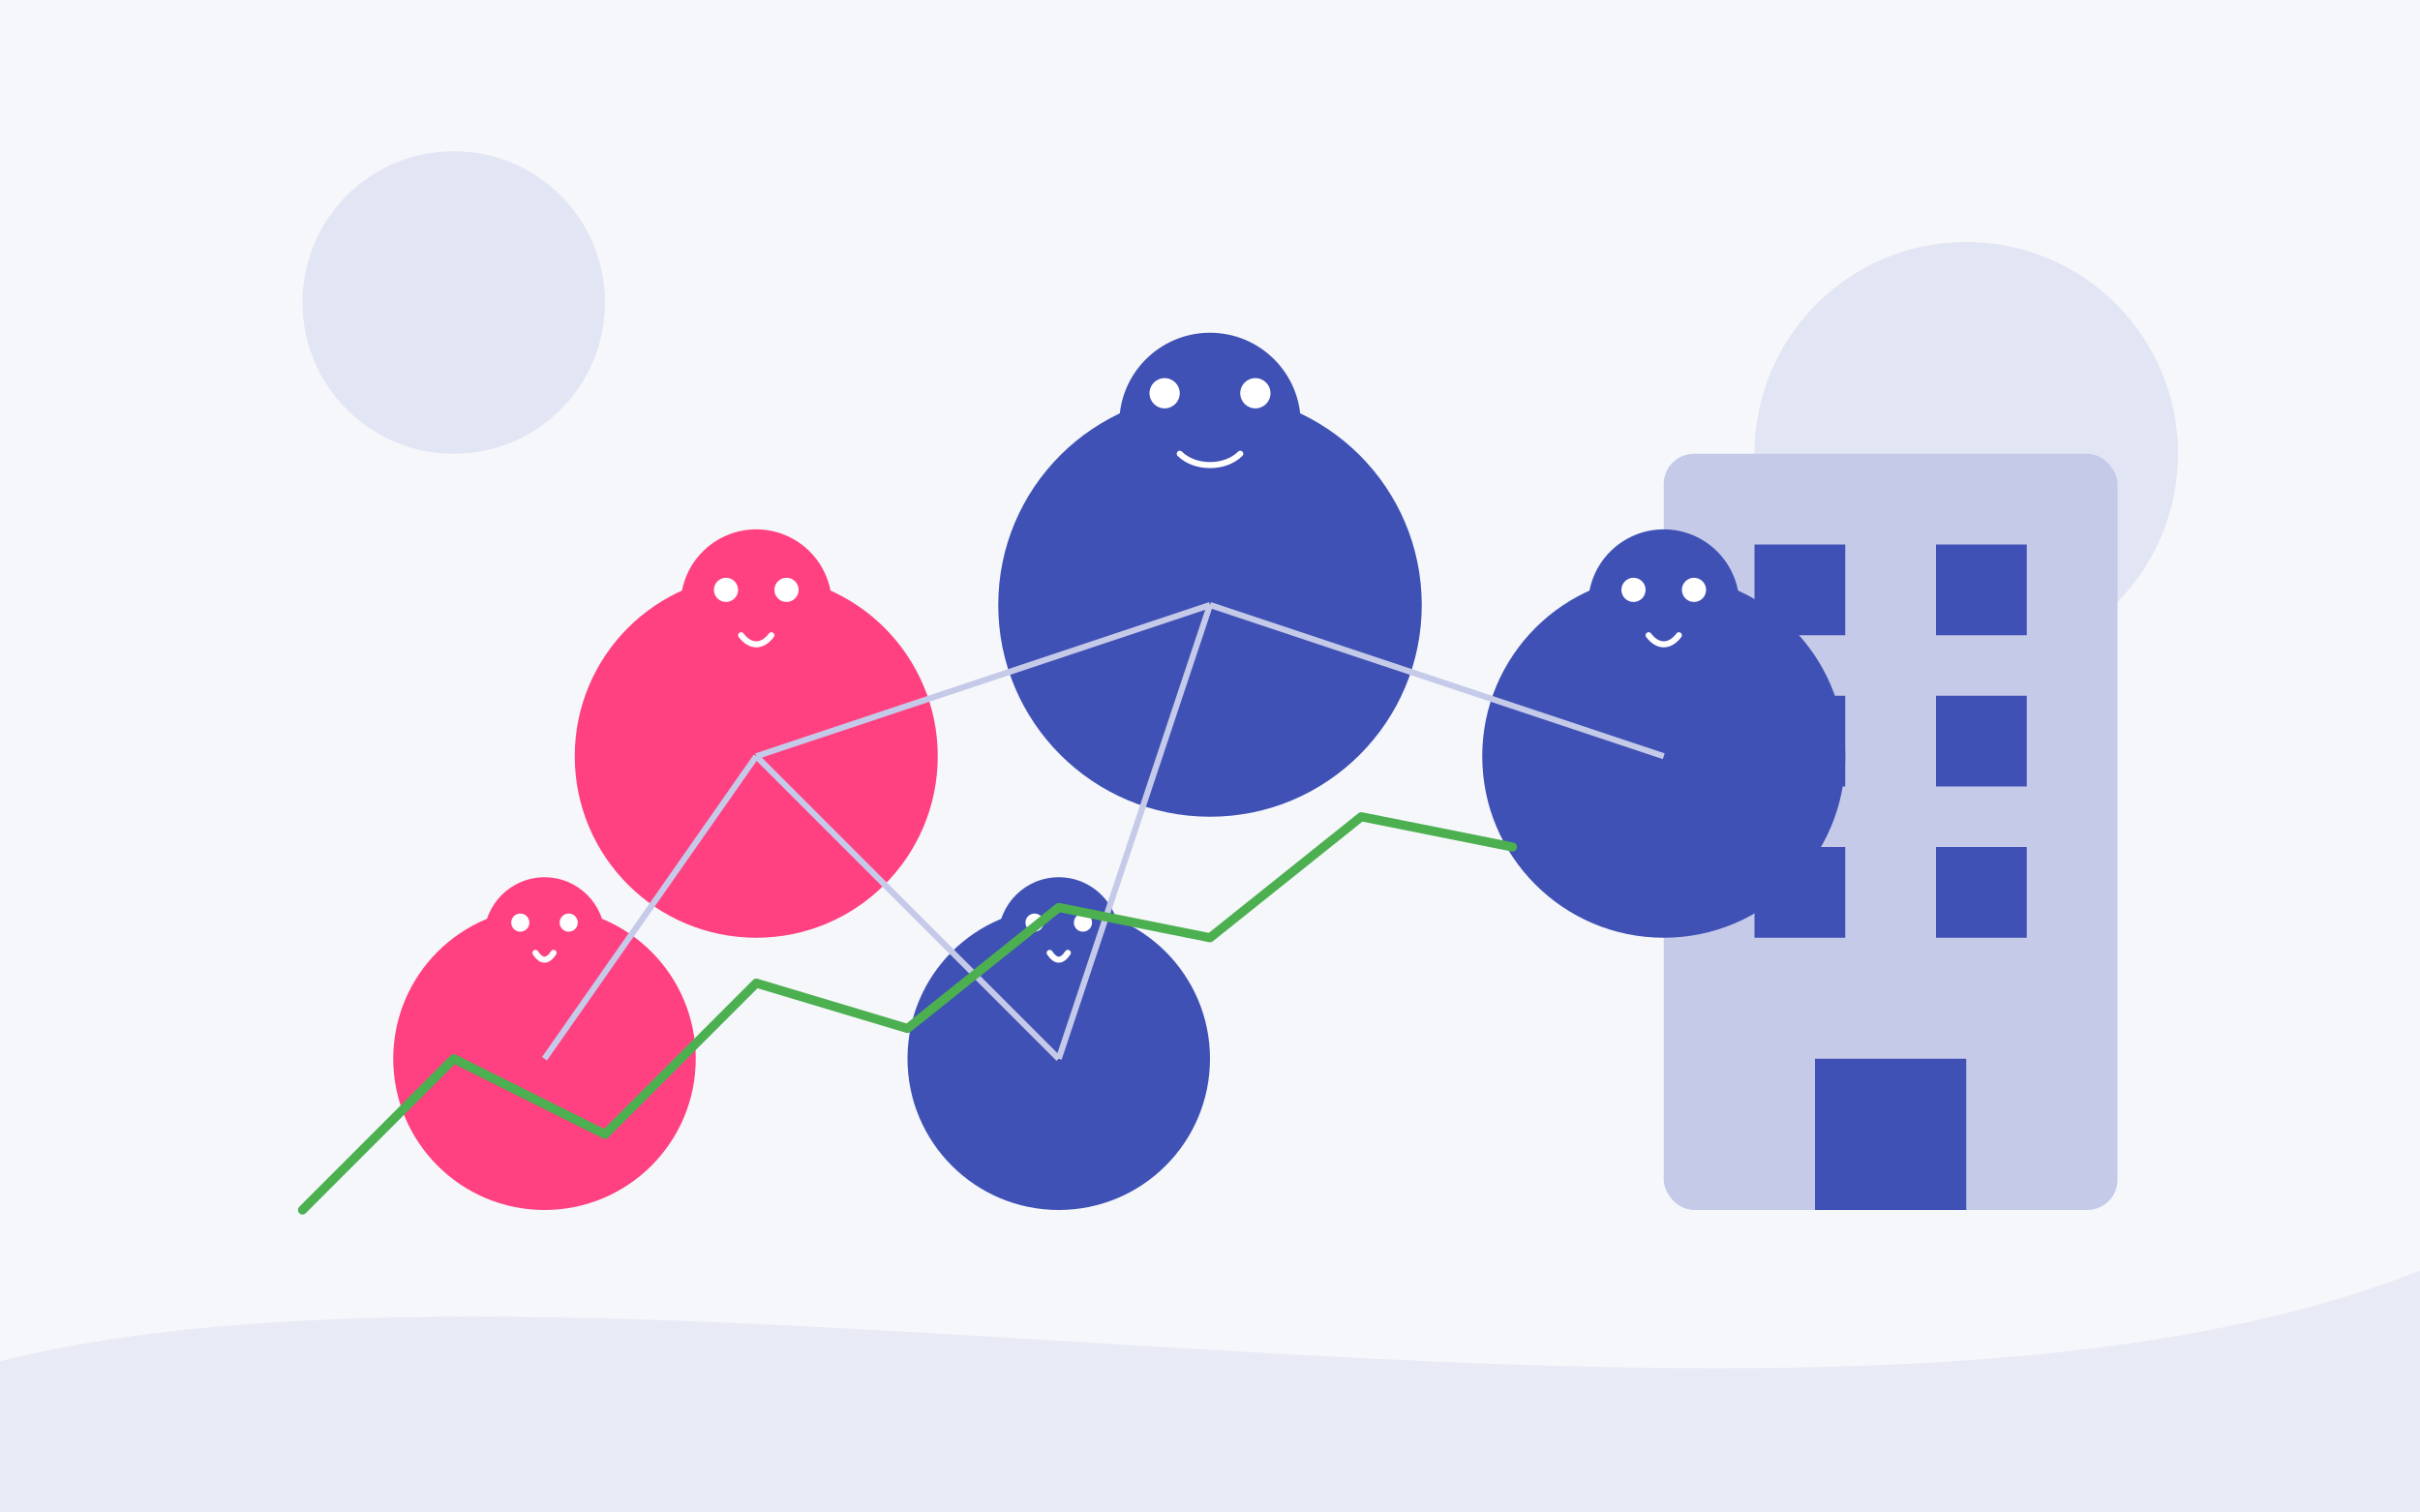 <svg width="800" height="500" viewBox="0 0 800 500" fill="none" xmlns="http://www.w3.org/2000/svg">
  <!-- Team Illustration -->
  
  <!-- Background elements -->
  <rect width="800" height="500" fill="#F5F7FA"/>
  <path d="M0 450C200 400 600 500 800 420V500H0V450Z" fill="#E8EAF6" />
  
  <!-- Decorative elements -->
  <circle cx="150" cy="100" r="50" fill="#C5CAE9" opacity="0.4"/>
  <circle cx="650" cy="150" r="70" fill="#C5CAE9" opacity="0.4"/>
  
  <!-- Office building -->
  <rect x="550" y="150" width="150" height="250" rx="10" fill="#C5CAE9"/>
  <rect x="580" y="180" width="30" height="30" fill="#3F51B5"/>
  <rect x="640" y="180" width="30" height="30" fill="#3F51B5"/>
  <rect x="580" y="230" width="30" height="30" fill="#3F51B5"/>
  <rect x="640" y="230" width="30" height="30" fill="#3F51B5"/>
  <rect x="580" y="280" width="30" height="30" fill="#3F51B5"/>
  <rect x="640" y="280" width="30" height="30" fill="#3F51B5"/>
  <rect x="600" y="350" width="50" height="50" fill="#3F51B5"/>
  
  <!-- Team member 1 - Center -->
  <circle cx="400" cy="200" r="70" fill="#3F51B5"/>
  <circle cx="400" cy="140" r="30" fill="#3F51B5"/>
  <!-- Face -->
  <circle cx="385" cy="130" r="5" fill="white"/>
  <circle cx="415" cy="130" r="5" fill="white"/>
  <path d="M390 150C395 155 405 155 410 150" stroke="white" stroke-width="2" stroke-linecap="round"/>
  
  <!-- Team member 2 - Left -->
  <circle cx="250" cy="250" r="60" fill="#FF4081"/>
  <circle cx="250" cy="200" r="25" fill="#FF4081"/>
  <!-- Face -->
  <circle cx="240" cy="195" r="4" fill="white"/>
  <circle cx="260" cy="195" r="4" fill="white"/>
  <path d="M245 210C248 214 252 214 255 210" stroke="white" stroke-width="2" stroke-linecap="round"/>
  
  <!-- Team member 3 - Right -->
  <circle cx="550" cy="250" r="60" fill="#3F51B5"/>
  <circle cx="550" cy="200" r="25" fill="#3F51B5"/>
  <!-- Face -->
  <circle cx="540" cy="195" r="4" fill="white"/>
  <circle cx="560" cy="195" r="4" fill="white"/>
  <path d="M545 210C548 214 552 214 555 210" stroke="white" stroke-width="2" stroke-linecap="round"/>
  
  <!-- Team member 4 - Bottom Left -->
  <circle cx="180" cy="350" r="50" fill="#FF4081"/>
  <circle cx="180" cy="310" r="20" fill="#FF4081"/>
  <!-- Face -->
  <circle cx="172" cy="305" r="3" fill="white"/>
  <circle cx="188" cy="305" r="3" fill="white"/>
  <path d="M177 315C179 318 181 318 183 315" stroke="white" stroke-width="2" stroke-linecap="round"/>
  
  <!-- Team member 5 - Bottom Right -->
  <circle cx="350" cy="350" r="50" fill="#3F51B5"/>
  <circle cx="350" cy="310" r="20" fill="#3F51B5"/>
  <!-- Face -->
  <circle cx="342" cy="305" r="3" fill="white"/>
  <circle cx="358" cy="305" r="3" fill="white"/>
  <path d="M347 315C349 318 351 318 353 315" stroke="white" stroke-width="2" stroke-linecap="round"/>
  
  <!-- Connection lines between team members -->
  <path d="M250 250L400 200" stroke="#C5CAE9" stroke-width="2"/>
  <path d="M400 200L550 250" stroke="#C5CAE9" stroke-width="2"/>
  <path d="M250 250L180 350" stroke="#C5CAE9" stroke-width="2"/>
  <path d="M250 250L350 350" stroke="#C5CAE9" stroke-width="2"/>
  <path d="M400 200L350 350" stroke="#C5CAE9" stroke-width="2"/>
  
  <!-- Growth chart in background -->
  <path d="M100 400L150 350L200 375L250 325L300 340L350 300L400 310L450 270L500 280" 
        stroke="#4CAF50" stroke-width="3" stroke-linecap="round" stroke-linejoin="round" fill="none"/>
</svg>